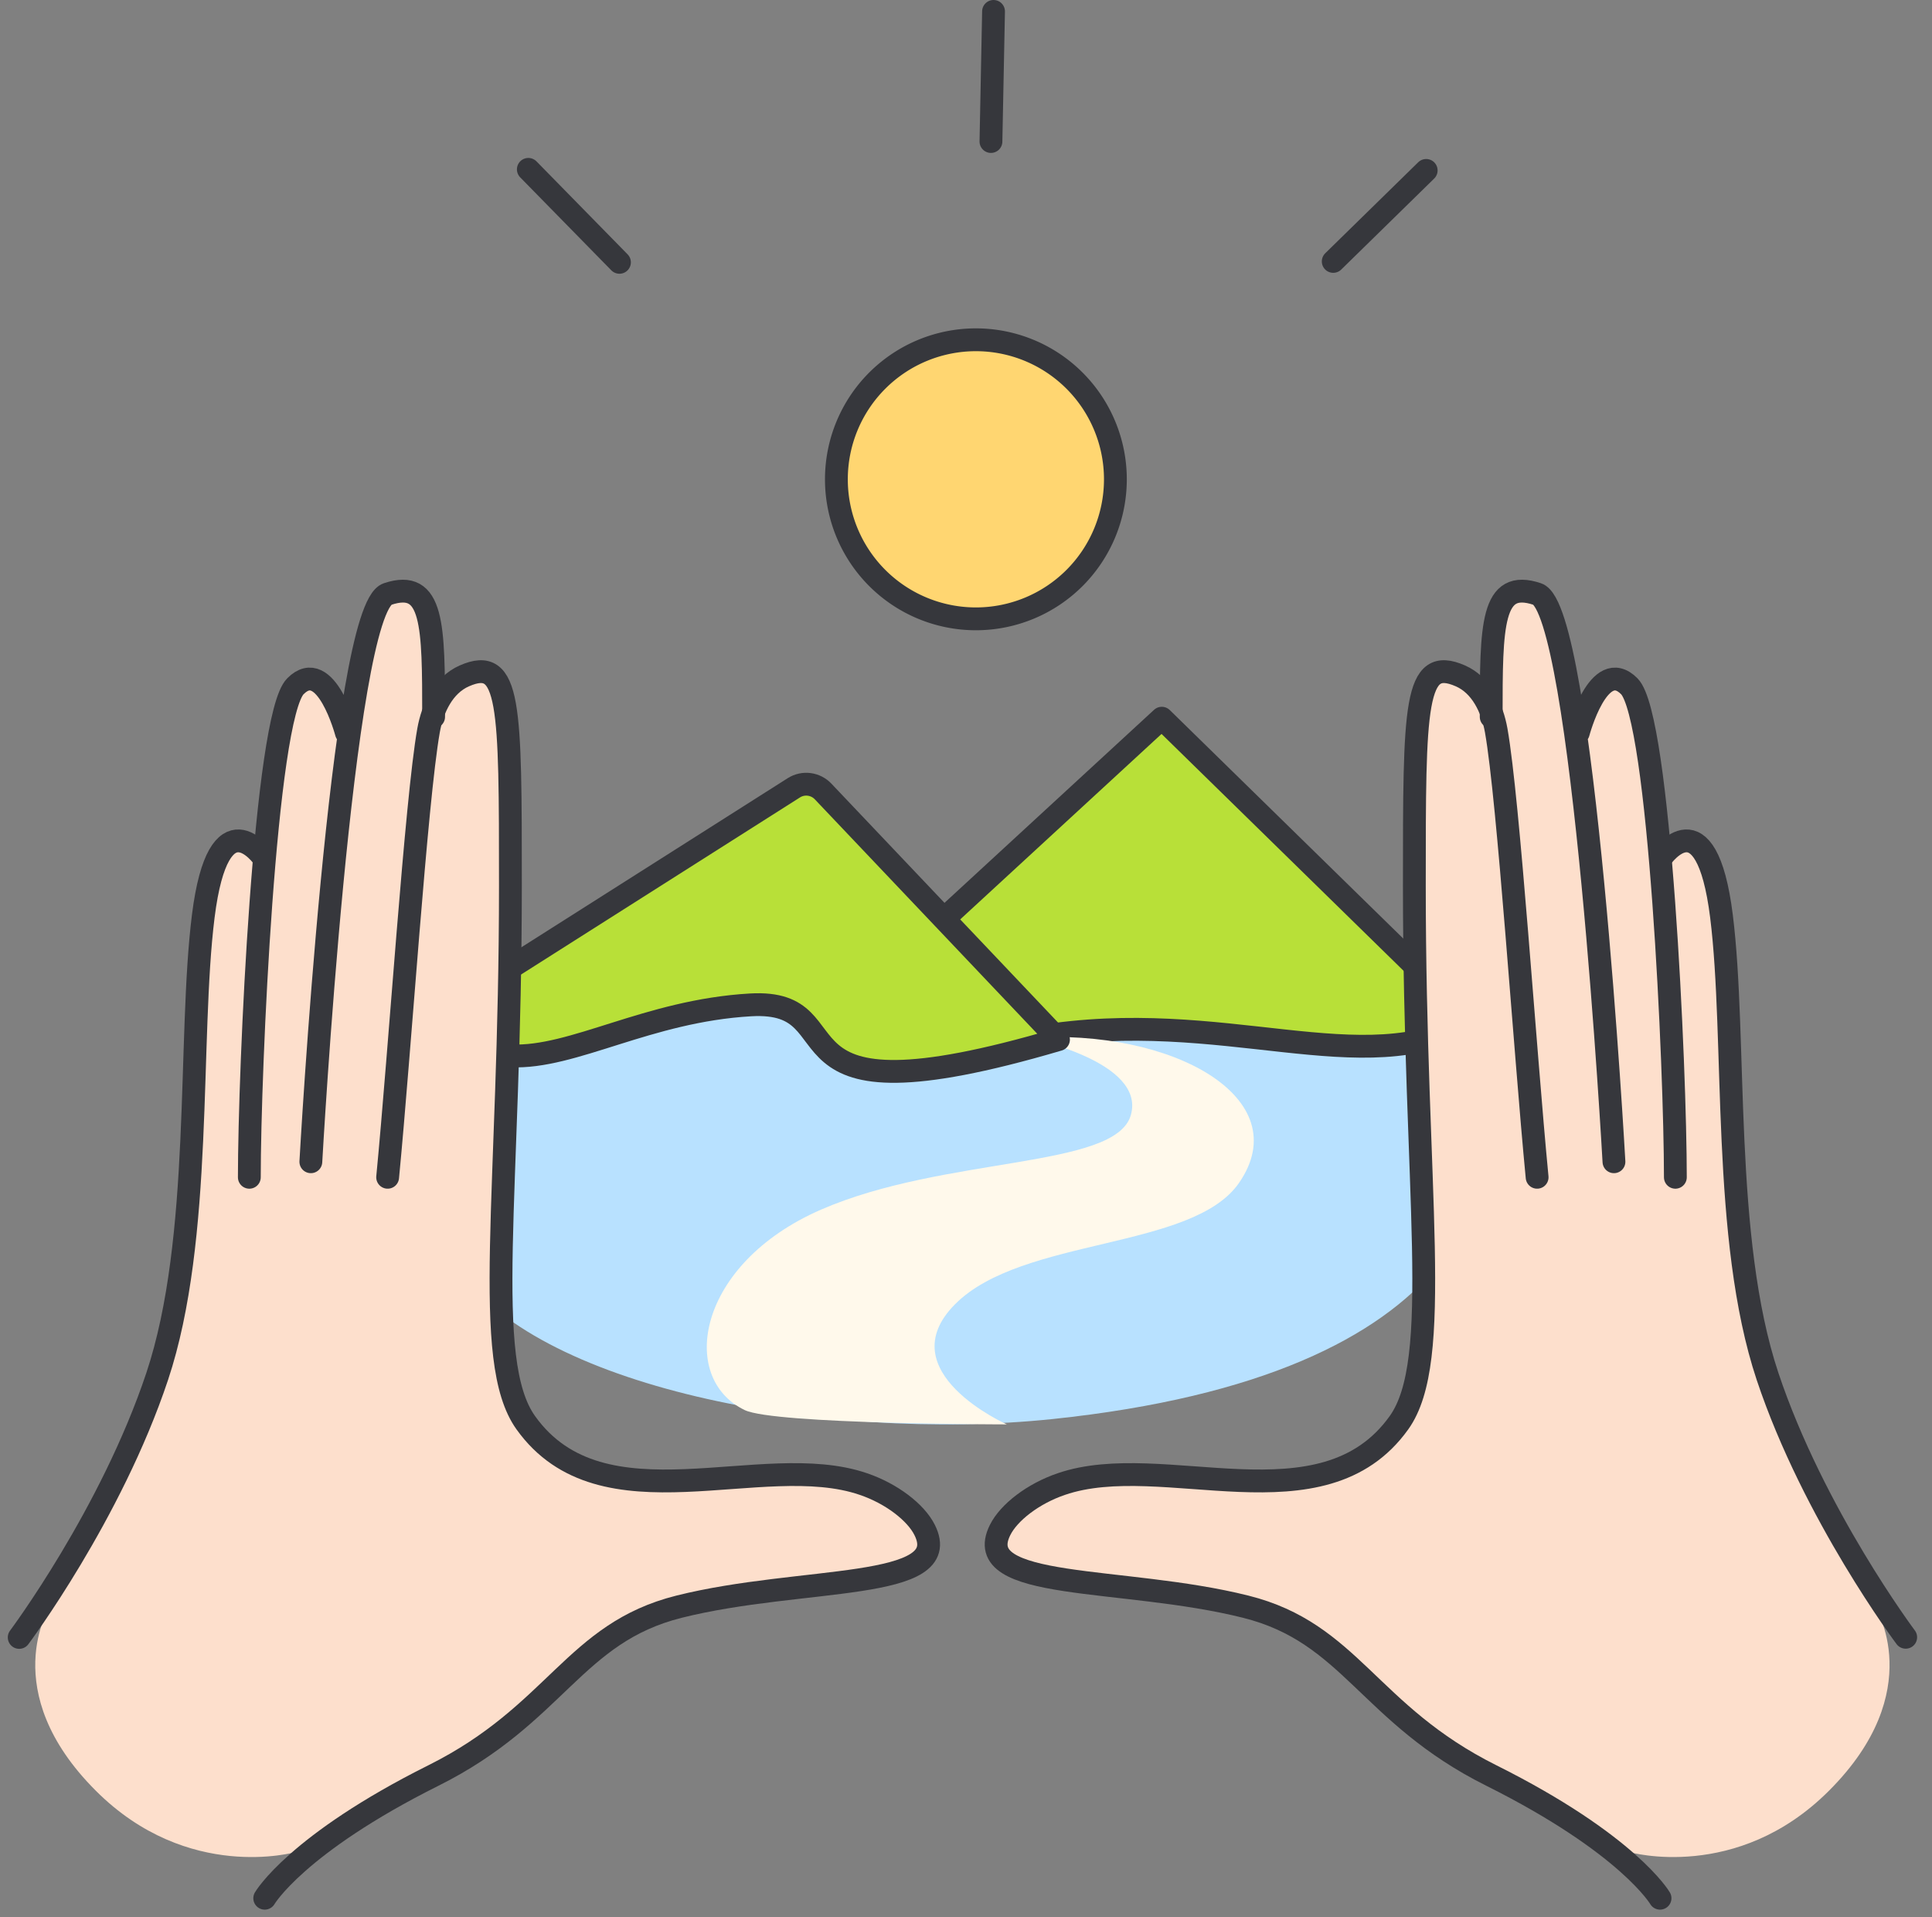 <svg xmlns="http://www.w3.org/2000/svg" width="127" height="126" fill="none"><rect width="100%" height="100%" fill="#808080" stroke="none"/><path fill="#B8E1FF" d="M34.162 64.32s-9.17 10.96-4.17 18.87 24.08 11.64 39.19 10.07c27.52-2.88 30.85-15.82 27.52-24.44-3.34-8.63-25.85-5.3-25.85-5.3l-36.69.81z"/><path fill="#B8E038" stroke="#36373C" stroke-linecap="round" stroke-linejoin="round" stroke-width="1.5" d="M68.22 68.15c12.22-2.04 21.39 3.05 28.52-1.02L76.37 47.2 58.04 64.08s-1.91 6.09 10.19 4.07z"/><path fill="#FFF9EB" d="M67.594 68.21s7.76 1.54 6.74 5.08-12.22 2.66-20.37 6.21-9.4 11.06-5.01 13.17c1.96.94 17.23.94 17.23.94s-7.81-3.47-3.4-7.9 15.62-3.54 18.67-7.98c3.82-5.54-4.32-10.17-13.87-9.52z"/><path fill="#B8E038" d="M30 64.89s-2.19 4.25 3.59 4.5c4.09.18 8.97-2.96 15.75-3.35 7.33-.42.1 8.22 20.24 2.28L54.12 52.03c-.5-.54-1.31-.65-1.93-.26L32.12 64.51"/><path stroke="#36373C" stroke-linecap="round" stroke-linejoin="round" stroke-width="1.5" d="M30 64.89s-2.19 4.25 3.59 4.5c4.09.18 8.97-2.96 15.75-3.35 7.33-.42.1 8.22 20.24 2.28L54.12 52.03c-.5-.54-1.31-.65-1.93-.26L32.12 64.51"/><path fill="#FDDFCC" d="M44.633 105.59c-6.92 1.72-8.07 7.06-16.14 11.09-9.02 4.51-9.08 5.04-9.08 5.04s-7.06 2.021-13.11-4.03c-6.58-6.57-3.03-12.1-3.03-12.1s4.03-6.05 7.06-15.12 2.02-22.18 3.03-30.25 3.94-3.85 3.94-3.85c.5-5.61 1.2-10.37 2.11-11.27 2.02-2.02 3.35 3.07 3.35 3.07v.22c.77-5.05 1.67-8.99 2.7-9.34 2.79-.93 3.01 2.44 3.02 7.73.38-1.02 1.04-1.94 2.03-2.37 3.03-1.33 3.03 1.89 3.03 13.79 0 20.27-1.93 31.19 1.01 35.29 5.04 7.06 15.52 1.74 22.19 4.03 1.87.64 3.46 1.88 4.03 3.02 2.02 4.03-8.07 3.021-16.14 5.04z"/><path stroke="#36373C" stroke-linecap="round" stroke-linejoin="round" stroke-width="1.5" d="M17.312 56.36s-2.94-4.21-3.95 3.85 0 21.17-3.03 30.25-9.07 17.15-9.07 17.15"/><path stroke="#36373C" stroke-linecap="round" stroke-linejoin="round" stroke-width="1.5" d="M22.77 48.16s-1.34-5.08-3.35-3.06-3.03 25.21-3.03 32.27M20.434 76.35s2.02-36.3 5.04-37.31 3.03 2.02 3.03 8.07"/><path stroke="#36373C" stroke-linecap="round" stroke-linejoin="round" stroke-width="1.5" d="M17.402 124.75s2.07-3.56 11.1-8.07c8.07-4.03 9.22-9.36 16.14-11.09 8.07-2.02 18.16-1.01 16.14-5.04-.57-1.15-2.17-2.39-4.03-3.02-6.67-2.29-17.15 3.02-22.19-4.03-2.93-4.1-1.01-15.02-1.01-35.29 0-11.91 0-15.12-3.03-13.79-1.37.6-2.09 2.12-2.35 3.58-.82 4.63-1.89 21.11-2.69 29.37"/><path fill="#FDDFCC" d="M81.894 105.59c6.92 1.72 8.07 7.06 16.14 11.09 9.02 4.51 9.08 5.04 9.08 5.04s7.06 2.021 13.11-4.03c6.58-6.57 3.03-12.1 3.03-12.1s-4.03-6.05-7.06-15.12-2.02-22.18-3.03-30.25-3.94-3.85-3.94-3.85c-.5-5.61-1.2-10.37-2.11-11.27-2.02-2.02-3.35 3.07-3.35 3.07v.22c-.77-5.05-1.67-8.99-2.7-9.34-2.79-.93-3.01 2.44-3.02 7.73-.38-1.02-1.04-1.94-2.03-2.37-3.03-1.33-3.03 1.89-3.03 13.79 0 20.27 1.93 31.19-1.01 35.29-5.04 7.06-15.52 1.74-22.19 4.03-1.87.64-3.46 1.88-4.03 3.02-2.02 4.03 8.07 3.021 16.14 5.04z"/><path stroke="#36373C" stroke-linecap="round" stroke-linejoin="round" stroke-width="1.5" d="M109.211 56.36s2.94-4.21 3.95 3.85c1.01 8.07 0 21.17 3.03 30.25 3.03 9.07 9.08 17.14 9.08 17.14"/><path stroke="#36373C" stroke-linecap="round" stroke-linejoin="round" stroke-width="1.5" d="M103.75 48.16s1.34-5.08 3.35-3.06 3.03 25.21 3.03 32.27M106.093 76.35s-2.02-36.3-5.04-37.31-3.03 2.02-3.03 8.07"/><path stroke="#36373C" stroke-linecap="round" stroke-linejoin="round" stroke-width="1.5" d="M109.122 124.75s-2.07-3.56-11.1-8.07c-8.07-4.03-9.22-9.36-16.14-11.09-8.07-2.02-18.16-1.01-16.14-5.04.57-1.15 2.17-2.39 4.03-3.02 6.67-2.29 17.15 3.02 22.19-4.03 2.93-4.1 1.01-15.02 1.01-35.29 0-11.91 0-15.12 3.03-13.79 1.37.6 2.09 2.12 2.35 3.58.82 4.63 1.89 21.11 2.69 29.37"/><path fill="#FFD671" stroke="#36373C" stroke-linecap="round" stroke-linejoin="round" stroke-width="1.5" d="M64.15 40.67a9.17 9.17 0 1 0 0-18.34 9.17 9.17 0 0 0 0 18.34"/><path stroke="#36373C" stroke-linecap="round" stroke-linejoin="round" stroke-width="1.5" d="m40.72 17.24-5.99-6.11M65.14 9.3l.17-8.55M87.64 17.18l6.11-5.98"/></svg>